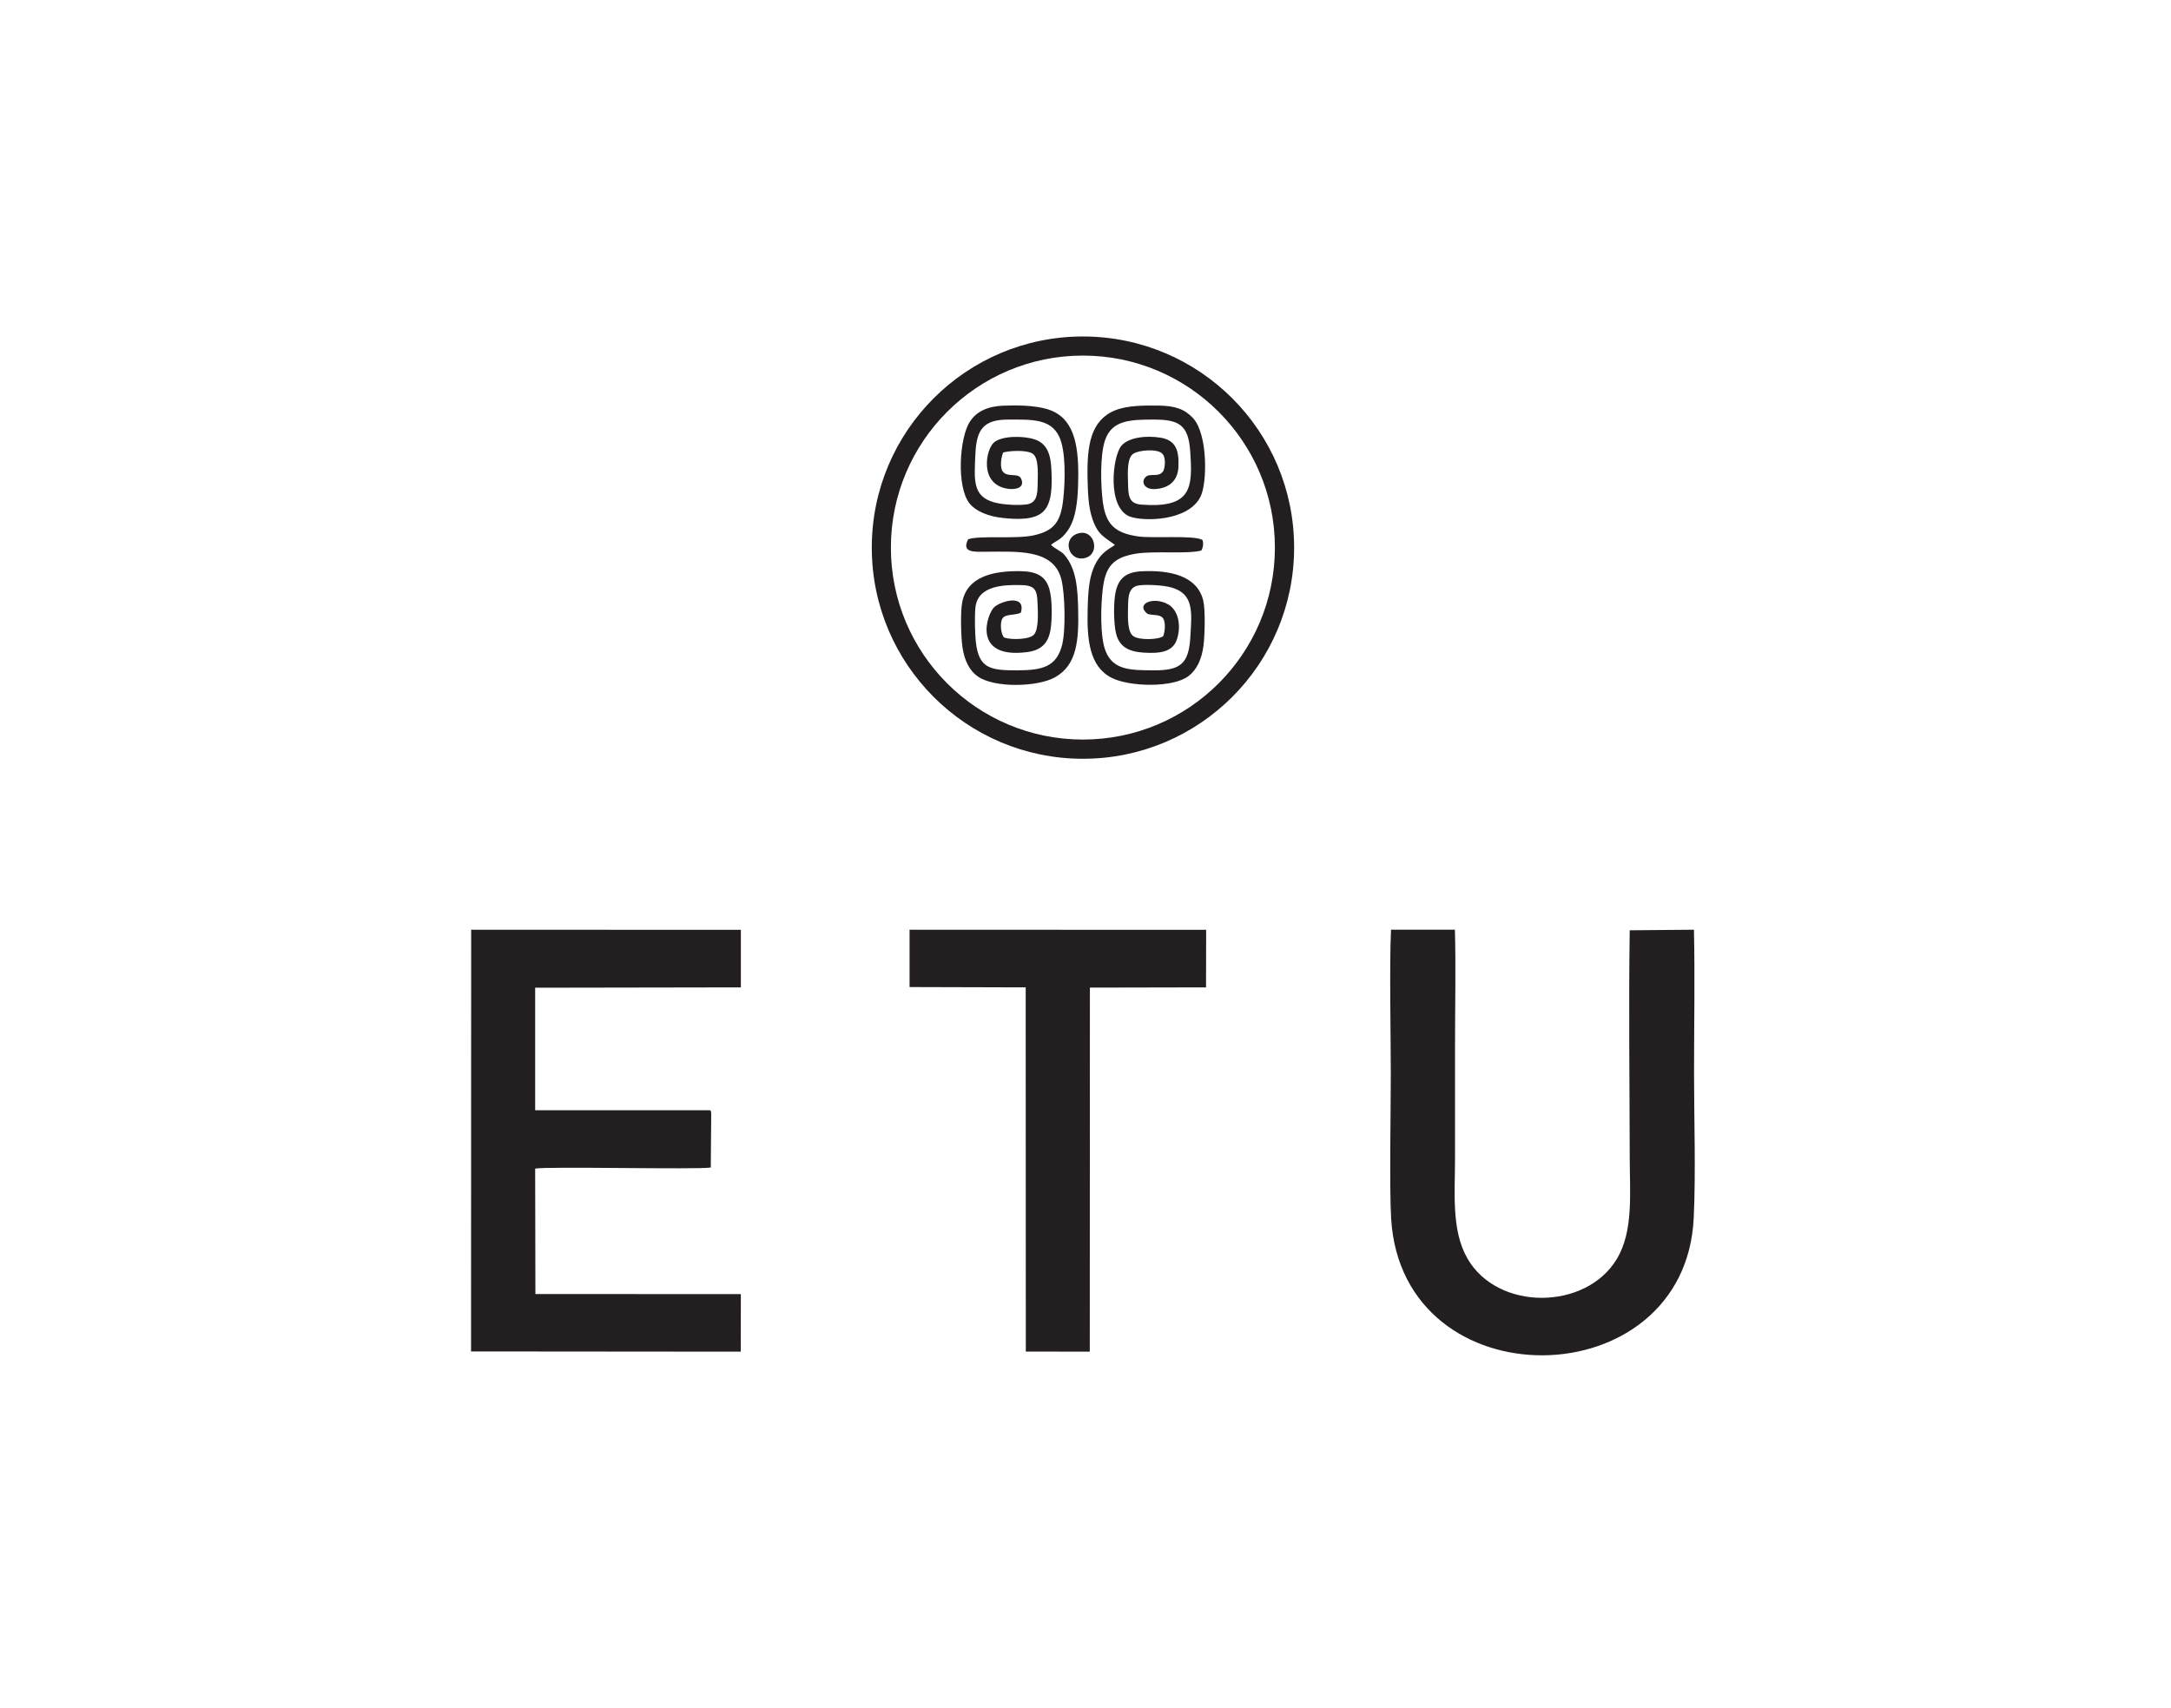 <?xml version="1.0" encoding="UTF-8"?>
<svg xmlns="http://www.w3.org/2000/svg" xmlns:xlink="http://www.w3.org/1999/xlink" width="75pt" height="59pt" viewBox="0 0 75 59" version="1.1">
<g id="surface1">
<path style=" stroke:none;fill-rule:evenodd;fill:rgb(13.699%,12.199%,12.5%);fill-opacity:1;" d="M 18.488 40.375 C 18.539 40.309 18.406 40.328 18.594 40.316 L 24.531 40.316 L 24.531 38.359 L 18.488 38.359 L 18.488 34.125 L 25.594 34.113 L 25.594 32.125 L 16.277 32.121 L 16.273 46.691 L 25.59 46.699 L 25.594 44.711 L 18.496 44.707 Z M 48.055 32.121 C 47.996 33.262 48.047 35.82 48.047 37.121 C 48.047 38.34 47.996 41.078 48.059 42.109 C 48.449 48.48 58.223 48.324 58.512 42.078 C 58.586 40.469 58.523 38.711 58.523 37.086 C 58.523 35.445 58.555 33.773 58.52 32.121 L 56.301 32.141 C 56.262 34.738 56.297 37.371 56.301 39.977 C 56.301 41.207 56.438 42.531 55.855 43.496 C 54.793 45.273 51.734 45.309 50.688 43.469 C 50.133 42.488 50.266 41.211 50.266 39.977 C 50.266 38.664 50.266 37.348 50.266 36.031 C 50.266 34.742 50.297 33.414 50.262 32.121 Z M 31.422 34.102 L 35.434 34.113 L 35.438 46.695 L 37.648 46.699 L 37.652 34.121 L 41.664 34.113 L 41.668 32.125 L 31.422 32.121 Z M 18.488 40.375 C 18.844 40.293 24.145 40.414 24.555 40.336 L 24.57 38.473 C 24.555 38.348 24.578 38.422 24.531 38.359 L 24.531 40.316 L 18.594 40.316 C 18.406 40.328 18.539 40.309 18.488 40.375 "/>
<path style=" stroke:none;fill-rule:evenodd;fill:rgb(13.699%,12.199%,12.5%);fill-opacity:1;" d="M 37.242 18.43 C 36.664 18.605 36.922 19.441 37.504 19.273 C 38.02 19.125 37.816 18.258 37.242 18.43 Z M 38.516 18.824 C 38.414 18.926 38.008 19.039 37.77 19.645 C 37.609 20.043 37.586 20.574 37.574 21.039 C 37.547 22.082 37.629 23.027 38.402 23.418 C 39.027 23.734 40.535 23.766 41.062 23.355 C 41.34 23.141 41.516 22.789 41.578 22.293 C 41.621 21.949 41.645 21.059 41.566 20.742 C 41.355 19.891 40.418 19.688 39.426 19.738 C 38.918 19.766 38.656 19.965 38.547 20.422 C 38.461 20.781 38.469 21.555 38.559 21.902 C 38.676 22.34 38.98 22.512 39.5 22.547 C 40.051 22.582 40.512 22.539 40.66 22.086 C 40.82 21.59 40.691 21.078 40.367 20.887 C 39.836 20.582 39.211 20.871 39.641 21.207 C 39.809 21.27 40.059 21.215 40.168 21.348 C 40.281 21.484 40.246 21.82 40.184 21.98 C 40.004 22.109 39.359 22.117 39.16 21.984 C 38.938 21.836 38.965 21.32 38.969 21.004 C 38.973 20.617 38.98 20.273 39.355 20.223 C 39.652 20.188 40.191 20.219 40.469 20.297 C 41.258 20.52 41.172 21.164 41.121 22.02 C 41.066 22.922 40.789 23.16 39.879 23.16 C 39.051 23.156 38.461 23.156 38.195 22.496 C 37.996 22 38.027 20.906 38.098 20.34 C 38.191 19.559 38.469 19.258 39.242 19.129 C 39.91 19.023 40.996 19.152 41.504 19.02 C 41.559 18.914 41.582 18.805 41.543 18.656 C 41.25 18.48 39.816 18.609 39.305 18.531 C 38.535 18.414 38.211 18.137 38.102 17.367 C 38.023 16.789 37.996 15.734 38.176 15.207 C 38.41 14.527 39.02 14.496 39.84 14.496 C 40.738 14.492 41.055 14.684 41.117 15.59 C 41.207 16.859 41.172 17.566 39.426 17.434 C 38.992 17.402 38.977 17.117 38.969 16.68 C 38.965 16.383 38.922 15.848 39.141 15.684 C 39.332 15.543 40.023 15.492 40.164 15.688 C 40.273 15.801 40.254 16.141 40.188 16.273 C 40.035 16.508 39.738 16.34 39.59 16.469 C 39.398 16.637 39.531 16.91 39.875 16.898 C 40.371 16.879 40.695 16.621 40.711 16.117 C 40.734 15.547 40.613 15.207 40.09 15.121 C 39.602 15.043 38.996 15.105 38.742 15.398 C 38.434 15.75 38.227 17.559 39.047 17.852 C 39.52 18.02 41.059 18.012 41.477 17.152 C 41.707 16.684 41.727 15 41.215 14.445 C 40.926 14.133 40.59 14.02 40.027 14.012 C 39.535 14.008 38.957 14.004 38.535 14.172 C 37.676 14.516 37.551 15.383 37.57 16.492 C 37.582 16.988 37.59 17.504 37.746 17.949 C 37.934 18.484 38.148 18.551 38.516 18.824 Z M 34.656 15.633 C 34.902 15.566 35.5 15.539 35.688 15.684 C 35.887 15.836 35.852 16.379 35.848 16.68 C 35.844 17.062 35.832 17.387 35.445 17.43 C 35.137 17.465 34.641 17.438 34.355 17.359 C 33.582 17.152 33.66 16.559 33.695 15.707 C 33.73 14.848 33.961 14.492 34.844 14.496 C 35.637 14.496 36.293 14.461 36.59 15.082 C 36.828 15.578 36.797 16.637 36.734 17.219 C 36.652 18.023 36.426 18.344 35.688 18.5 C 35.078 18.629 33.809 18.492 33.445 18.633 C 33.203 19.109 33.676 19.062 34.055 19.062 C 35.16 19.059 36.418 18.957 36.672 20.039 C 36.793 20.559 36.82 21.781 36.691 22.285 C 36.496 23.043 36.004 23.156 35.145 23.16 C 34.215 23.16 33.816 23.105 33.711 22.176 C 33.68 21.891 33.668 21.301 33.695 21.008 C 33.766 20.227 34.668 20.199 35.293 20.215 C 35.77 20.227 35.828 20.398 35.844 20.852 C 35.855 21.137 35.891 21.723 35.723 21.922 C 35.578 22.098 34.934 22.113 34.691 22.027 C 34.57 21.91 34.535 21.496 34.637 21.359 C 34.746 21.203 35.059 21.27 35.266 21.168 C 35.453 20.523 34.605 20.754 34.355 20.969 C 34.102 21.184 33.547 22.773 35.469 22.531 C 35.957 22.473 36.207 22.234 36.289 21.773 C 36.352 21.398 36.355 20.699 36.25 20.344 C 36.121 19.906 35.816 19.75 35.293 19.734 C 34.297 19.711 33.398 19.926 33.238 20.824 C 33.176 21.164 33.199 21.984 33.246 22.34 C 33.316 22.832 33.5 23.18 33.785 23.375 C 34.352 23.77 35.84 23.742 36.449 23.398 C 37.203 22.977 37.273 22.129 37.246 21.039 C 37.23 20.383 37.195 19.645 36.762 19.16 C 36.645 19.027 36.438 18.961 36.309 18.824 C 36.496 18.672 36.582 18.684 36.777 18.469 C 36.906 18.328 37.004 18.156 37.078 17.941 C 37.227 17.496 37.246 16.922 37.25 16.418 C 37.254 15.332 37.09 14.41 36.184 14.137 C 35.754 14.004 35.129 13.996 34.652 14.016 C 34.094 14.039 33.73 14.23 33.512 14.559 C 33.141 15.109 33.039 16.82 33.492 17.391 C 33.715 17.668 34.152 17.844 34.648 17.895 C 35.148 17.949 35.758 17.969 36.051 17.664 C 36.348 17.359 36.344 16.781 36.324 16.277 C 36.305 15.727 36.195 15.332 35.742 15.18 C 35.367 15.055 34.625 15.047 34.344 15.281 C 34.059 15.512 33.812 16.738 34.816 16.887 C 35.059 16.922 35.414 16.871 35.281 16.547 C 35.188 16.328 34.855 16.492 34.672 16.324 C 34.516 16.184 34.59 15.785 34.656 15.633 "/>
<path style=" stroke:none;fill-rule:evenodd;fill:rgb(13.699%,12.199%,12.5%);fill-opacity:1;" d="M 37.41 11.625 C 41.441 11.625 44.707 14.891 44.707 18.918 C 44.707 22.949 41.441 26.215 37.41 26.215 C 33.383 26.215 30.117 22.949 30.117 18.918 C 30.117 14.891 33.383 11.625 37.41 11.625 Z M 37.41 12.285 C 41.074 12.285 44.043 15.258 44.043 18.918 C 44.043 22.582 41.074 25.551 37.41 25.551 C 33.746 25.551 30.777 22.582 30.777 18.918 C 30.777 15.258 33.746 12.285 37.41 12.285 "/>
</g>
</svg>
